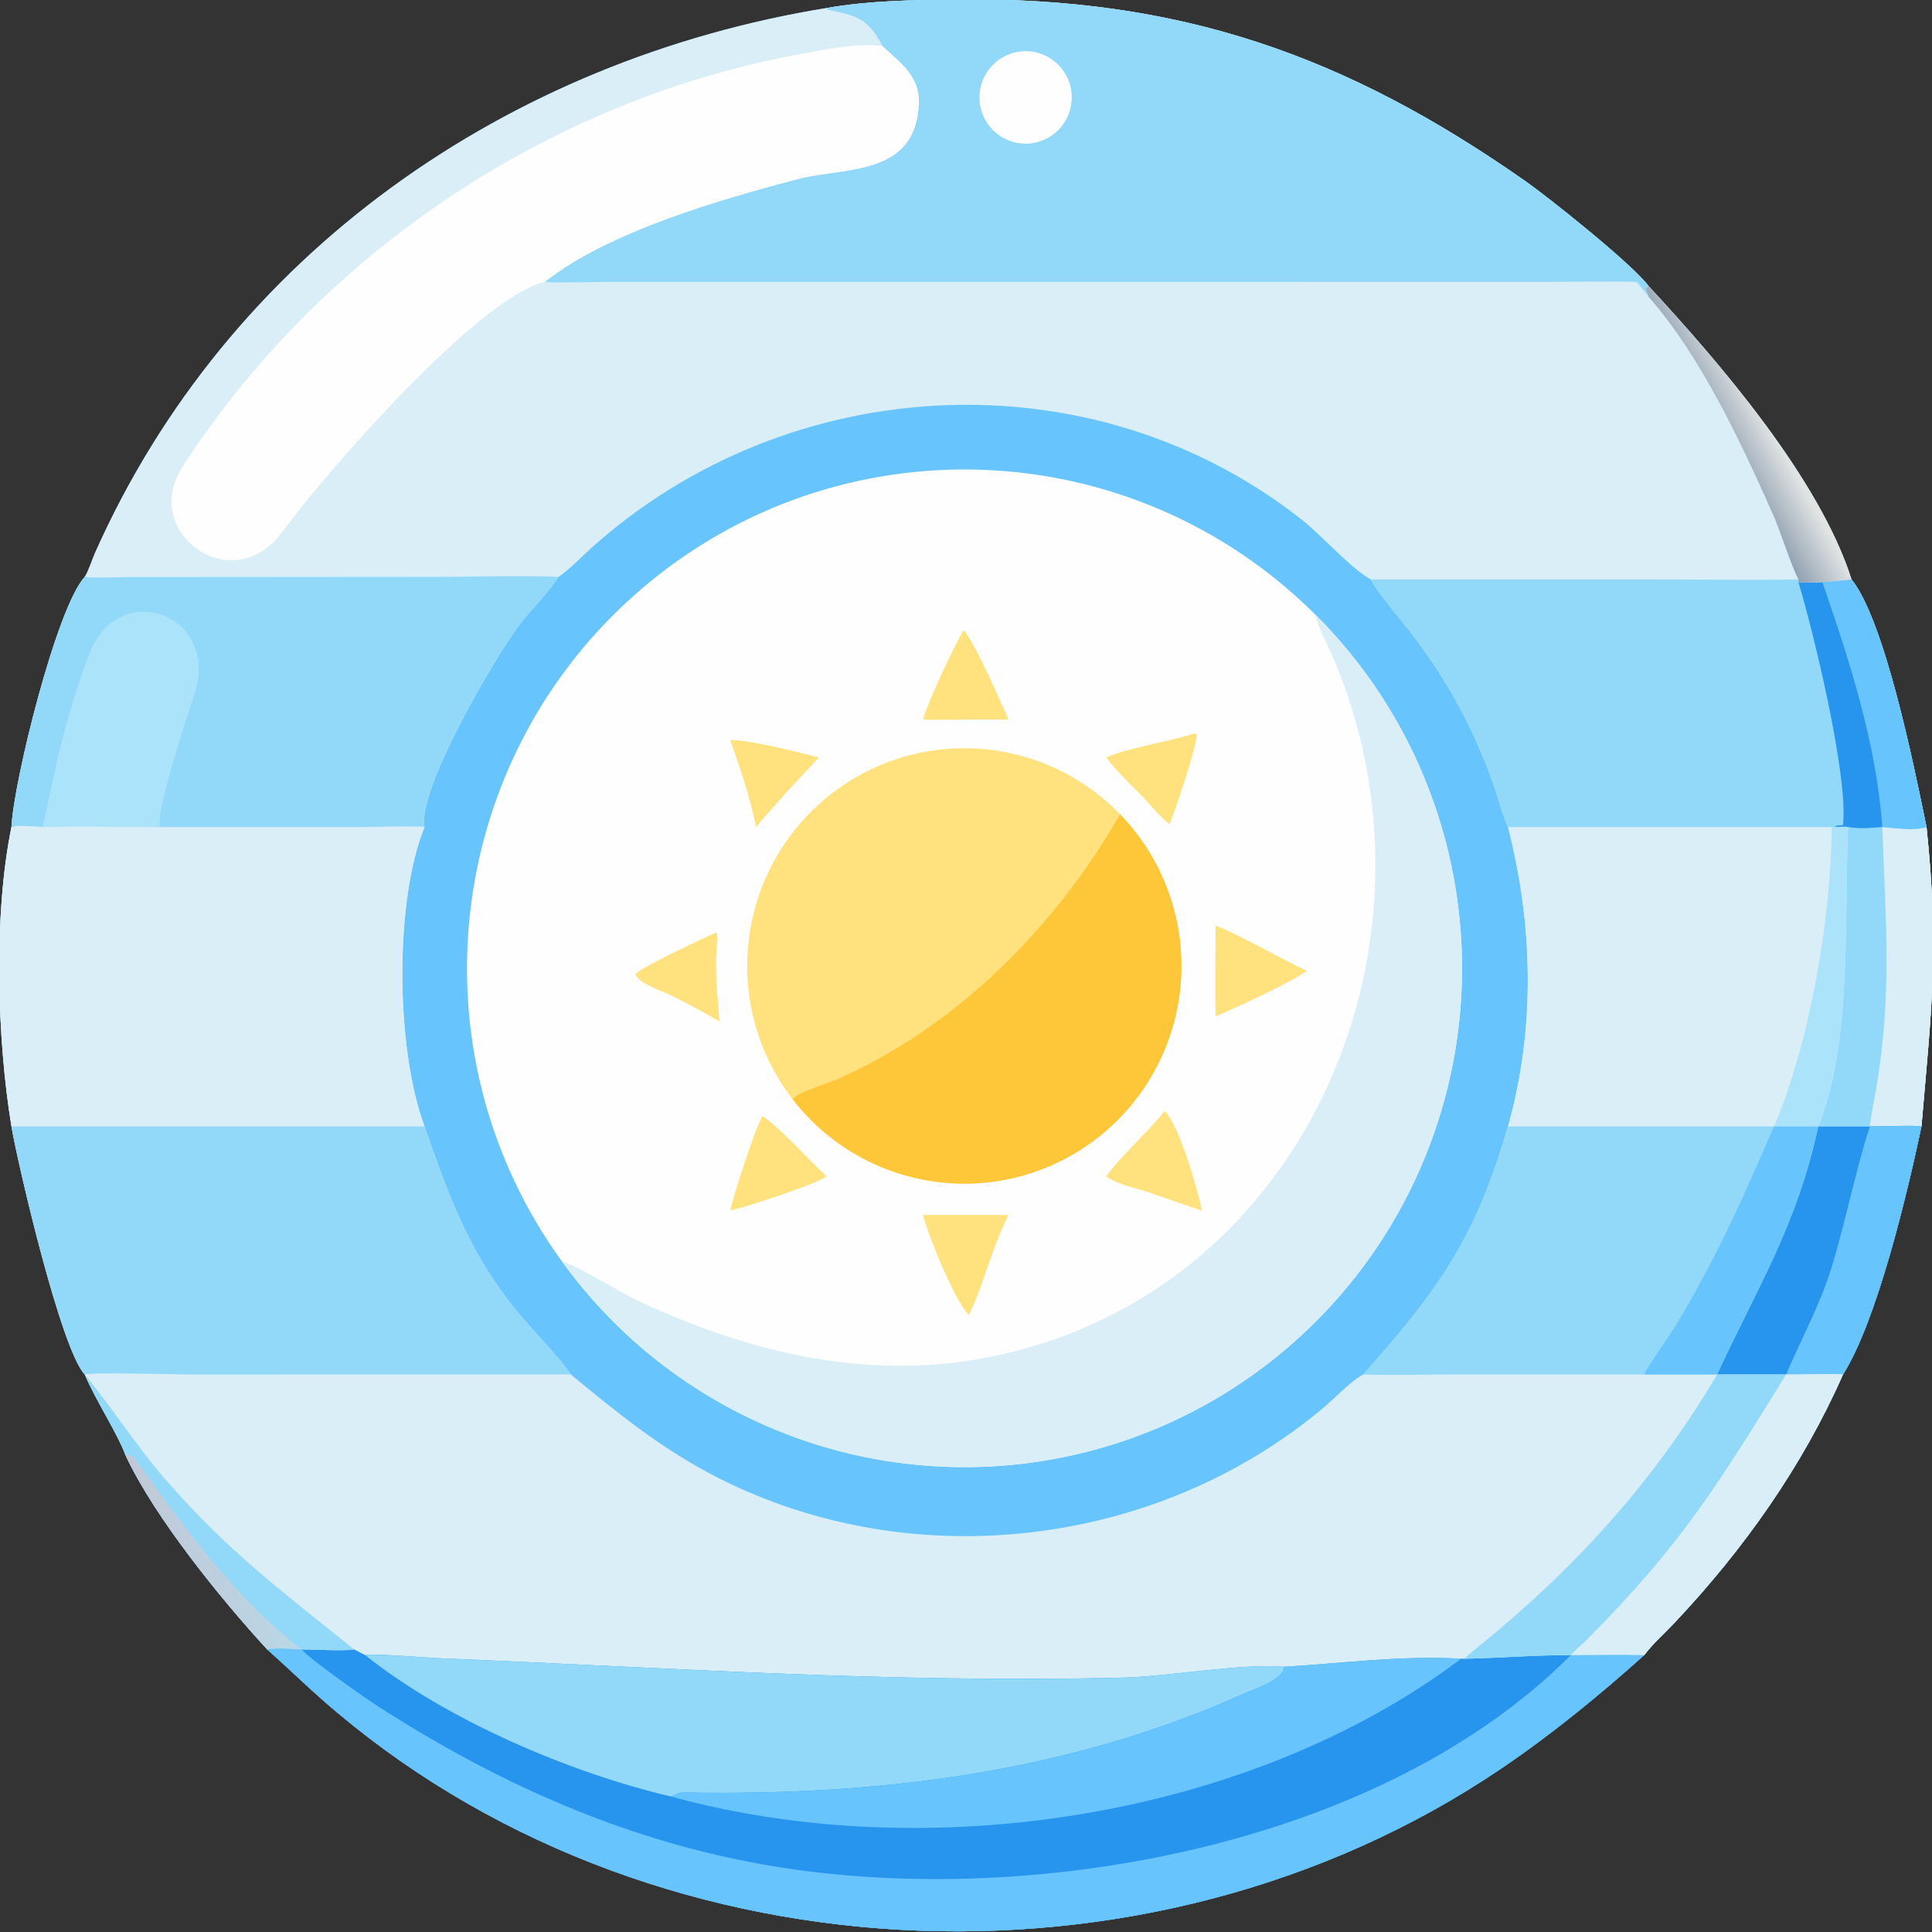 <svg width="51" height="51" viewBox="0 0 51 51" fill="none" xmlns="http://www.w3.org/2000/svg">
<rect x="0" y="0" width="51" height="51" fill="#333333" stroke="none"/>
<g clip-path="url(#clip0_51_2911)">
<path d="M21.825 0.211C22.937 0.017 24.094 0 25.228 -0.014C31.143 -0.089 35.525 1.463 40.248 4.769C40.898 5.224 43.111 6.991 43.521 7.554C45.368 9.547 48.033 12.634 48.875 15.295C49.746 16.381 50.509 20.147 50.855 21.831C51.194 25.09 50.983 26.662 50.721 29.736C50.377 31.369 49.563 34.845 48.651 36.282C47.582 38.705 46.036 40.892 44.219 42.82C43.956 43.1 43.634 43.386 43.404 43.69C42.206 44.763 40.959 45.783 39.629 46.684C30.311 52.993 16.993 52.33 8.513 44.873C8.025 44.444 7.547 43.977 7.053 43.54C5.83 42.208 4.079 40.054 3.312 38.41C3.097 37.828 2.524 36.962 2.237 36.282C1.611 35.628 0.462 30.692 0.303 29.736C-0.075 27.445 -0.177 24.164 0.303 21.831C0.359 20.629 1.496 16.029 2.237 15.229C2.338 15.071 2.428 14.778 2.509 14.594C6.027 6.687 13.418 1.577 21.825 0.211Z" fill="#68C4FC"/>
<path d="M21.825 0.211C22.937 0.017 24.094 0 25.228 -0.014C31.143 -0.089 35.525 1.463 40.248 4.769C40.898 5.224 43.111 6.991 43.521 7.554C45.368 9.547 48.033 12.634 48.875 15.295C49.746 16.381 50.509 20.147 50.855 21.831C51.194 25.09 50.983 26.662 50.721 29.736C50.604 29.699 49.569 29.738 49.36 29.736H47.997H46.827H39.807C40.535 27.162 40.473 24.408 39.807 21.831C39.666 21.527 39.524 20.985 39.405 20.651C38.837 19.061 38.037 17.66 36.969 16.355C36.77 16.112 36.321 15.573 36.187 15.295C35.687 15.031 34.889 14.135 34.39 13.739C28.858 9.356 20.84 9.777 15.622 14.454C15.368 14.682 15.015 15.05 14.743 15.229C14.367 15.788 14.008 16.088 13.66 16.562C13.085 17.344 11.012 20.823 11.207 21.831C10.411 23.781 10.44 27.675 11.207 29.736H0.303C-0.075 27.445 -0.177 24.164 0.303 21.831C0.359 20.629 1.496 16.029 2.237 15.229C2.338 15.071 2.428 14.778 2.509 14.594C6.027 6.687 13.418 1.577 21.825 0.211Z" fill="#D9EEF6"/>
<path d="M21.825 0.211C22.937 0.017 24.094 0 25.228 -0.014C31.143 -0.089 35.525 1.463 40.248 4.769C40.898 5.224 43.111 6.991 43.521 7.554L43.449 7.616C43.469 7.698 43.502 7.762 43.521 7.837C43.418 7.691 43.318 7.576 43.203 7.441C42.409 7.422 41.526 7.441 40.727 7.441L16.038 7.442C15.769 7.442 14.532 7.474 14.382 7.441C16.043 6.119 19.038 5.256 21.076 4.724C22.292 4.406 24.175 4.667 24.256 2.736C24.286 2.011 23.762 1.655 23.294 1.216C22.911 0.47 22.599 0.414 21.85 0.257L21.825 0.211Z" fill="#92D8F8"/>
<path d="M26.911 1.362C27.58 1.272 28.194 1.743 28.281 2.414C28.369 3.084 27.896 3.698 27.228 3.783C26.562 3.868 25.953 3.398 25.866 2.731C25.779 2.064 26.246 1.452 26.911 1.362Z" fill="#FEFEFE"/>
<path d="M48.43 21.831C48.535 21.826 48.688 21.811 48.785 21.831C49.098 21.881 49.373 21.857 49.688 21.831C50.001 21.859 50.573 21.937 50.855 21.831C51.194 25.09 50.983 26.662 50.721 29.736C50.604 29.699 49.569 29.738 49.36 29.736H47.997H46.827H39.807C40.534 27.162 40.473 24.409 39.807 21.831H48.35H48.43Z" fill="#D9EEF6"/>
<path d="M50.855 21.831C51.194 25.09 50.983 26.662 50.721 29.736C50.604 29.699 49.569 29.738 49.36 29.736C49.383 29.461 49.468 29.08 49.517 28.8C49.958 26.223 49.773 24.325 49.688 21.831C50.001 21.859 50.573 21.937 50.855 21.831Z" fill="#D9EEF6"/>
<path d="M49.688 21.831C49.773 24.325 49.958 26.223 49.517 28.8C49.468 29.08 49.383 29.461 49.36 29.736H47.997C48.904 27.509 48.673 24.257 48.785 21.831C49.098 21.881 49.373 21.857 49.688 21.831Z" fill="#92D8F8"/>
<path d="M48.43 21.831C48.535 21.826 48.688 21.811 48.785 21.831C48.673 24.257 48.904 27.509 47.997 29.736H46.827C47.77 27.551 48.346 24.203 48.351 21.831H48.43Z" fill="#ABE3FB"/>
<path d="M1.132 21.831C2.04 21.786 3.285 21.832 4.229 21.831L9.64 21.831C9.872 21.83 11.097 21.794 11.207 21.831C10.411 23.781 10.44 27.675 11.207 29.735H0.303C-0.075 27.445 -0.177 24.164 0.303 21.831C0.523 21.774 0.897 21.816 1.132 21.831Z" fill="#D9EEF6"/>
<path d="M36.187 15.295L43.683 15.296C44.921 15.296 46.247 15.32 47.476 15.295V15.373H47.657C48.044 15.387 48.488 15.337 48.875 15.295C49.746 16.381 50.509 20.147 50.855 21.831C50.573 21.937 50.001 21.858 49.688 21.831C49.373 21.857 49.098 21.881 48.785 21.831C48.688 21.811 48.535 21.826 48.43 21.831H48.351H39.807C39.666 21.527 39.524 20.985 39.405 20.651C38.837 19.061 38.037 17.66 36.969 16.355C36.77 16.112 36.321 15.573 36.187 15.295Z" fill="#92D8F8"/>
<path d="M47.657 15.373C48.044 15.387 48.488 15.337 48.875 15.295C49.746 16.381 50.509 20.147 50.855 21.831C50.573 21.937 50.001 21.858 49.688 21.831C49.373 21.857 49.098 21.881 48.785 21.831C48.688 21.811 48.535 21.826 48.43 21.831C48.521 21.77 48.521 21.791 48.651 21.784C48.802 20.491 47.847 16.585 47.476 15.373H47.657Z" fill="#68C4FC"/>
<path d="M47.476 15.373H47.657C47.842 15.385 47.924 15.387 48.108 15.373C48.827 17.451 49.53 19.622 49.688 21.831C49.373 21.857 49.098 21.881 48.785 21.831C48.688 21.811 48.535 21.826 48.43 21.831C48.521 21.77 48.521 21.791 48.651 21.784C48.802 20.491 47.847 16.585 47.476 15.373Z" fill="#2795ED"/>
<path d="M2.237 15.229C2.482 15.262 3.123 15.237 3.403 15.234L11.593 15.228C12.509 15.228 13.851 15.184 14.743 15.229C14.367 15.789 14.008 16.088 13.66 16.562C13.085 17.345 11.012 20.824 11.207 21.832C11.097 21.794 9.872 21.831 9.64 21.831L4.229 21.832C3.285 21.833 2.04 21.787 1.132 21.832C0.897 21.816 0.523 21.775 0.303 21.832C0.359 20.629 1.496 16.029 2.237 15.229Z" fill="#92D8F8"/>
<path d="M1.132 21.832C1.459 20.248 1.77 18.77 2.369 17.239C3.167 15.196 5.883 16.278 5.112 18.379C4.961 18.848 4.066 21.556 4.229 21.832C3.285 21.832 2.04 21.787 1.132 21.832Z" fill="#ABE3FB"/>
<path d="M14.382 7.442C12.653 7.831 8.634 12.434 7.441 14.051C6.138 15.817 3.684 14.069 4.821 12.315C8.477 6.673 14.479 2.659 21.08 1.436C21.763 1.309 22.609 1.126 23.294 1.216C23.762 1.655 24.286 2.011 24.256 2.736C24.175 4.667 22.292 4.406 21.076 4.724C19.038 5.256 16.043 6.119 14.382 7.442Z" fill="#FEFEFE"/>
<path d="M43.521 7.554C45.368 9.547 48.033 12.635 48.875 15.295C48.488 15.337 48.044 15.387 47.657 15.373H47.476V15.295C47.274 14.916 47.014 14.054 46.807 13.587C45.969 11.706 44.901 9.4 43.521 7.837C43.502 7.762 43.469 7.698 43.449 7.616L43.521 7.554Z" fill="url(#paint0_linear_51_2911)"/>
<path d="M39.807 29.736H46.827H47.997H49.36C49.569 29.738 50.604 29.699 50.721 29.736C50.377 31.37 49.563 34.845 48.651 36.282C47.582 38.706 46.036 40.892 44.219 42.82C43.956 43.1 43.634 43.386 43.404 43.69C42.206 44.763 40.959 45.784 39.629 46.685C30.311 52.994 16.993 52.33 8.513 44.873C8.025 44.444 7.547 43.977 7.053 43.54C5.83 42.208 4.079 40.054 3.312 38.41C3.097 37.828 2.524 36.962 2.237 36.282C1.611 35.628 0.462 30.692 0.303 29.736H11.207C11.842 31.565 12.39 33.084 13.639 34.608C13.969 35.011 14.824 35.9 15.067 36.282C16.248 37.256 17.358 38.161 18.711 38.883C23.88 41.644 30.486 40.917 34.962 37.139C35.24 36.904 35.691 36.428 35.991 36.282C37.951 34.066 38.935 32.745 39.807 29.736Z" fill="#D9EEF6"/>
<path d="M7.053 43.54C7.332 43.494 7.674 43.527 7.964 43.54C8.253 43.541 9.129 43.587 9.348 43.54L9.638 43.69C9.911 43.643 11.257 43.76 11.645 43.776C17.761 44.027 23.508 44.435 29.654 44.285C30.852 44.256 32.81 43.901 33.898 43.999C35.511 43.904 36.898 43.7 38.57 43.786H38.661C39.604 43.769 40.489 43.688 41.467 43.69C42.101 43.687 42.773 43.674 43.404 43.69C42.206 44.763 40.959 45.784 39.629 46.685C30.311 52.994 16.993 52.33 8.513 44.873C8.025 44.444 7.547 43.977 7.053 43.54Z" fill="#2795ED"/>
<path d="M9.638 43.69C9.911 43.643 11.257 43.76 11.645 43.775C17.761 44.027 23.508 44.435 29.654 44.285C30.852 44.256 32.81 43.901 33.898 43.999C33.892 44.34 33.114 44.583 32.84 44.707C28.175 46.806 23.164 47.406 18.096 47.319C17.862 47.315 17.892 47.362 17.71 47.422C15.076 46.808 11.799 45.414 9.638 43.69Z" fill="#92D8F8"/>
<path d="M7.053 43.54C7.332 43.494 7.674 43.527 7.964 43.54C8.136 43.768 9.6 44.798 9.945 45.021C13.354 47.22 16.979 48.796 21.033 49.358C27.703 50.282 36.542 48.632 41.467 43.69C42.101 43.687 42.773 43.674 43.404 43.69C42.206 44.763 40.959 45.784 39.629 46.685C30.311 52.994 16.993 52.33 8.513 44.873C8.025 44.444 7.547 43.977 7.053 43.54Z" fill="#68C4FC"/>
<path d="M33.898 43.999C35.511 43.904 36.898 43.7 38.57 43.786C32.931 48.033 24.413 49.268 17.71 47.422C17.892 47.362 17.862 47.315 18.096 47.319C23.164 47.406 28.175 46.806 32.84 44.707C33.114 44.584 33.892 44.34 33.898 43.999Z" fill="#68C4FC"/>
<path d="M0.303 29.736H11.207C11.842 31.565 12.39 33.084 13.639 34.608C13.969 35.011 14.824 35.9 15.067 36.282L5.114 36.283C4.703 36.283 2.478 36.219 2.237 36.282C1.611 35.628 0.462 30.692 0.303 29.736Z" fill="#92D8F8"/>
<path d="M39.807 29.736H46.827H47.997H49.36C49.569 29.738 50.604 29.699 50.721 29.736C50.377 31.37 49.563 34.845 48.651 36.282C48.301 36.252 47.559 36.288 47.15 36.282H45.328H43.404L38.479 36.28C37.691 36.28 36.761 36.313 35.991 36.282C37.951 34.066 38.935 32.745 39.807 29.736Z" fill="#92D8F8"/>
<path d="M49.36 29.736C49.569 29.738 50.604 29.699 50.721 29.736C50.377 31.37 49.563 34.845 48.651 36.282C48.301 36.252 47.559 36.288 47.15 36.282H45.328C46.38 34.001 47.435 32.361 47.997 29.736H49.36Z" fill="#2795ED"/>
<path d="M49.36 29.736C49.569 29.738 50.604 29.699 50.721 29.736C50.377 31.37 49.563 34.845 48.651 36.282C48.301 36.252 47.559 36.288 47.15 36.282C47.546 35.349 48.04 34.458 48.343 33.476C48.724 32.241 48.977 30.907 49.36 29.736Z" fill="#68C4FC"/>
<path d="M46.827 29.736H47.997C47.435 32.361 46.38 34.001 45.328 36.282H43.404C43.447 36.135 44.131 35.171 44.26 34.953C45.371 33.079 45.991 31.668 46.827 29.736Z" fill="#68C4FC"/>
<path d="M47.15 36.282C47.559 36.288 48.301 36.252 48.651 36.282C47.582 38.706 46.036 40.892 44.219 42.82C43.956 43.1 43.634 43.386 43.404 43.69C42.773 43.674 42.101 43.687 41.467 43.69C40.489 43.688 39.604 43.769 38.661 43.786C38.776 43.666 38.901 43.569 39.029 43.465C41.584 41.397 43.664 39.103 45.328 36.282H47.15Z" fill="#92D8F8"/>
<path d="M47.15 36.282C47.559 36.288 48.301 36.252 48.651 36.282C47.582 38.706 46.036 40.892 44.219 42.82C43.956 43.1 43.634 43.386 43.404 43.69C42.773 43.674 42.101 43.687 41.467 43.69C41.577 43.558 41.758 43.413 41.884 43.287C44.407 40.758 45.373 39.146 47.15 36.282Z" fill="#D9EEF6"/>
<path d="M2.237 36.282C2.974 37.179 3.601 38.169 4.349 39.033C6.001 40.941 7.452 42.013 9.348 43.54C9.129 43.587 8.253 43.54 7.964 43.54C7.674 43.527 7.332 43.494 7.053 43.54C5.83 42.208 4.079 40.054 3.312 38.41C3.097 37.828 2.524 36.962 2.237 36.282Z" fill="#92D8F8"/>
<path d="M3.312 38.411C3.401 38.417 3.489 38.401 3.546 38.481C4.854 40.31 6.169 42.146 7.964 43.54C7.674 43.527 7.332 43.495 7.053 43.54C5.83 42.209 4.079 40.054 3.312 38.411Z" fill="url(#paint1_linear_51_2911)"/>
<path d="M14.844 33.312C10.812 27.761 11.713 20.035 16.912 15.565C22.111 11.095 29.863 11.382 34.72 16.223C38.224 19.716 39.476 24.886 37.96 29.602C36.444 34.317 32.416 37.78 27.536 38.563C22.657 39.346 17.752 37.317 14.844 33.312Z" fill="#FEFEFE"/>
<path d="M34.72 16.223C38.224 19.716 39.476 24.886 37.96 29.601C36.444 34.317 32.416 37.78 27.536 38.563C22.657 39.346 17.752 37.317 14.844 33.312C15.163 33.361 16.407 34.137 16.862 34.348C19.876 35.753 23.099 36.508 26.41 35.761C34.554 33.953 38.373 24.788 35.187 17.349C35.057 17.046 34.782 16.527 34.72 16.223Z" fill="#D9EEF6"/>
<path d="M20.919 29.01C19.063 26.599 19.406 23.153 21.701 21.157C23.997 19.161 27.447 19.309 29.566 21.493C31.047 23.021 31.564 25.246 30.907 27.273C30.251 29.3 28.53 30.796 26.436 31.161C24.342 31.525 22.218 30.697 20.919 29.01Z" fill="#FFE27E"/>
<path d="M29.566 21.494C31.047 23.022 31.564 25.246 30.907 27.273C30.251 29.3 28.53 30.797 26.436 31.161C24.342 31.525 22.218 30.698 20.919 29.011C21.131 28.8 21.863 28.598 22.172 28.459C25.291 27.059 27.863 24.467 29.566 21.494Z" fill="#FEC73A"/>
<path d="M24.366 32.071H26.623C26.323 32.658 26.093 33.386 25.871 34.017C25.773 34.275 25.692 34.47 25.574 34.719C25.175 34.279 24.519 32.661 24.366 32.071Z" fill="#FFE27E"/>
<path d="M30.746 29.326C31.121 29.69 31.619 31.403 31.727 31.952C31.374 31.852 30.889 31.66 30.505 31.539C30.087 31.373 29.598 31.315 29.2 31.06C29.513 30.587 30.305 29.886 30.746 29.326Z" fill="#FFE27E"/>
<path d="M20.132 29.459C20.642 29.82 21.344 30.612 21.825 31.06C21.461 31.254 21.019 31.4 20.628 31.54C20.209 31.677 19.701 31.858 19.279 31.952C19.346 31.602 19.937 29.766 20.132 29.459Z" fill="#FFE27E"/>
<path d="M32.089 24.427C32.841 24.74 33.741 25.272 34.496 25.631C34.251 25.795 34.035 25.906 33.776 26.042C33.276 26.299 32.604 26.611 32.089 26.83C32.07 26.056 32.087 25.207 32.089 24.427Z" fill="#FFE27E"/>
<path d="M25.437 16.63C25.764 17.024 26.389 18.466 26.623 18.992H25.574C25.182 18.997 24.755 19.011 24.366 18.992C24.49 18.532 25.188 17.057 25.437 16.63Z" fill="#FFE27E"/>
<path d="M31.503 19.369C31.529 19.364 31.558 19.374 31.587 19.379C31.631 19.596 30.998 21.492 30.869 21.756C30.653 21.587 30.359 21.248 30.172 21.039C29.841 20.709 29.48 20.366 29.2 19.996C29.735 19.754 30.868 19.576 31.503 19.369Z" fill="#FFE27E"/>
<path d="M18.901 24.62C18.972 24.656 18.924 24.955 18.917 25.041C18.866 25.691 18.945 26.321 18.993 26.967C18.566 26.708 18.154 26.501 17.71 26.273C17.47 26.162 16.862 25.96 16.771 25.718C16.882 25.557 18.614 24.739 18.901 24.62Z" fill="#FFE27E"/>
<path d="M19.279 19.536C19.794 19.529 21.077 19.857 21.616 19.996L20.767 20.909C20.49 21.217 20.224 21.515 19.957 21.832C19.777 20.95 19.567 20.384 19.279 19.536Z" fill="#FFE27E"/>
</g>
<defs>
<linearGradient id="paint0_linear_51_2911" x1="45.508" y1="11.739" x2="46.622" y2="11.118" gradientUnits="userSpaceOnUse">
<stop stop-color="#92A2B2"/>
<stop offset="1" stop-color="#E1E3E3"/>
</linearGradient>
<linearGradient id="paint1_linear_51_2911" x1="4.428" y1="41.347" x2="6.727" y2="40.547" gradientUnits="userSpaceOnUse">
<stop stop-color="#C1C9D8"/>
<stop offset="1" stop-color="#B9D7E6"/>
</linearGradient>
<clipPath id="clip0_51_2911">
<rect width="51" height="51" fill="white"/>
</clipPath>
</defs>
</svg>
